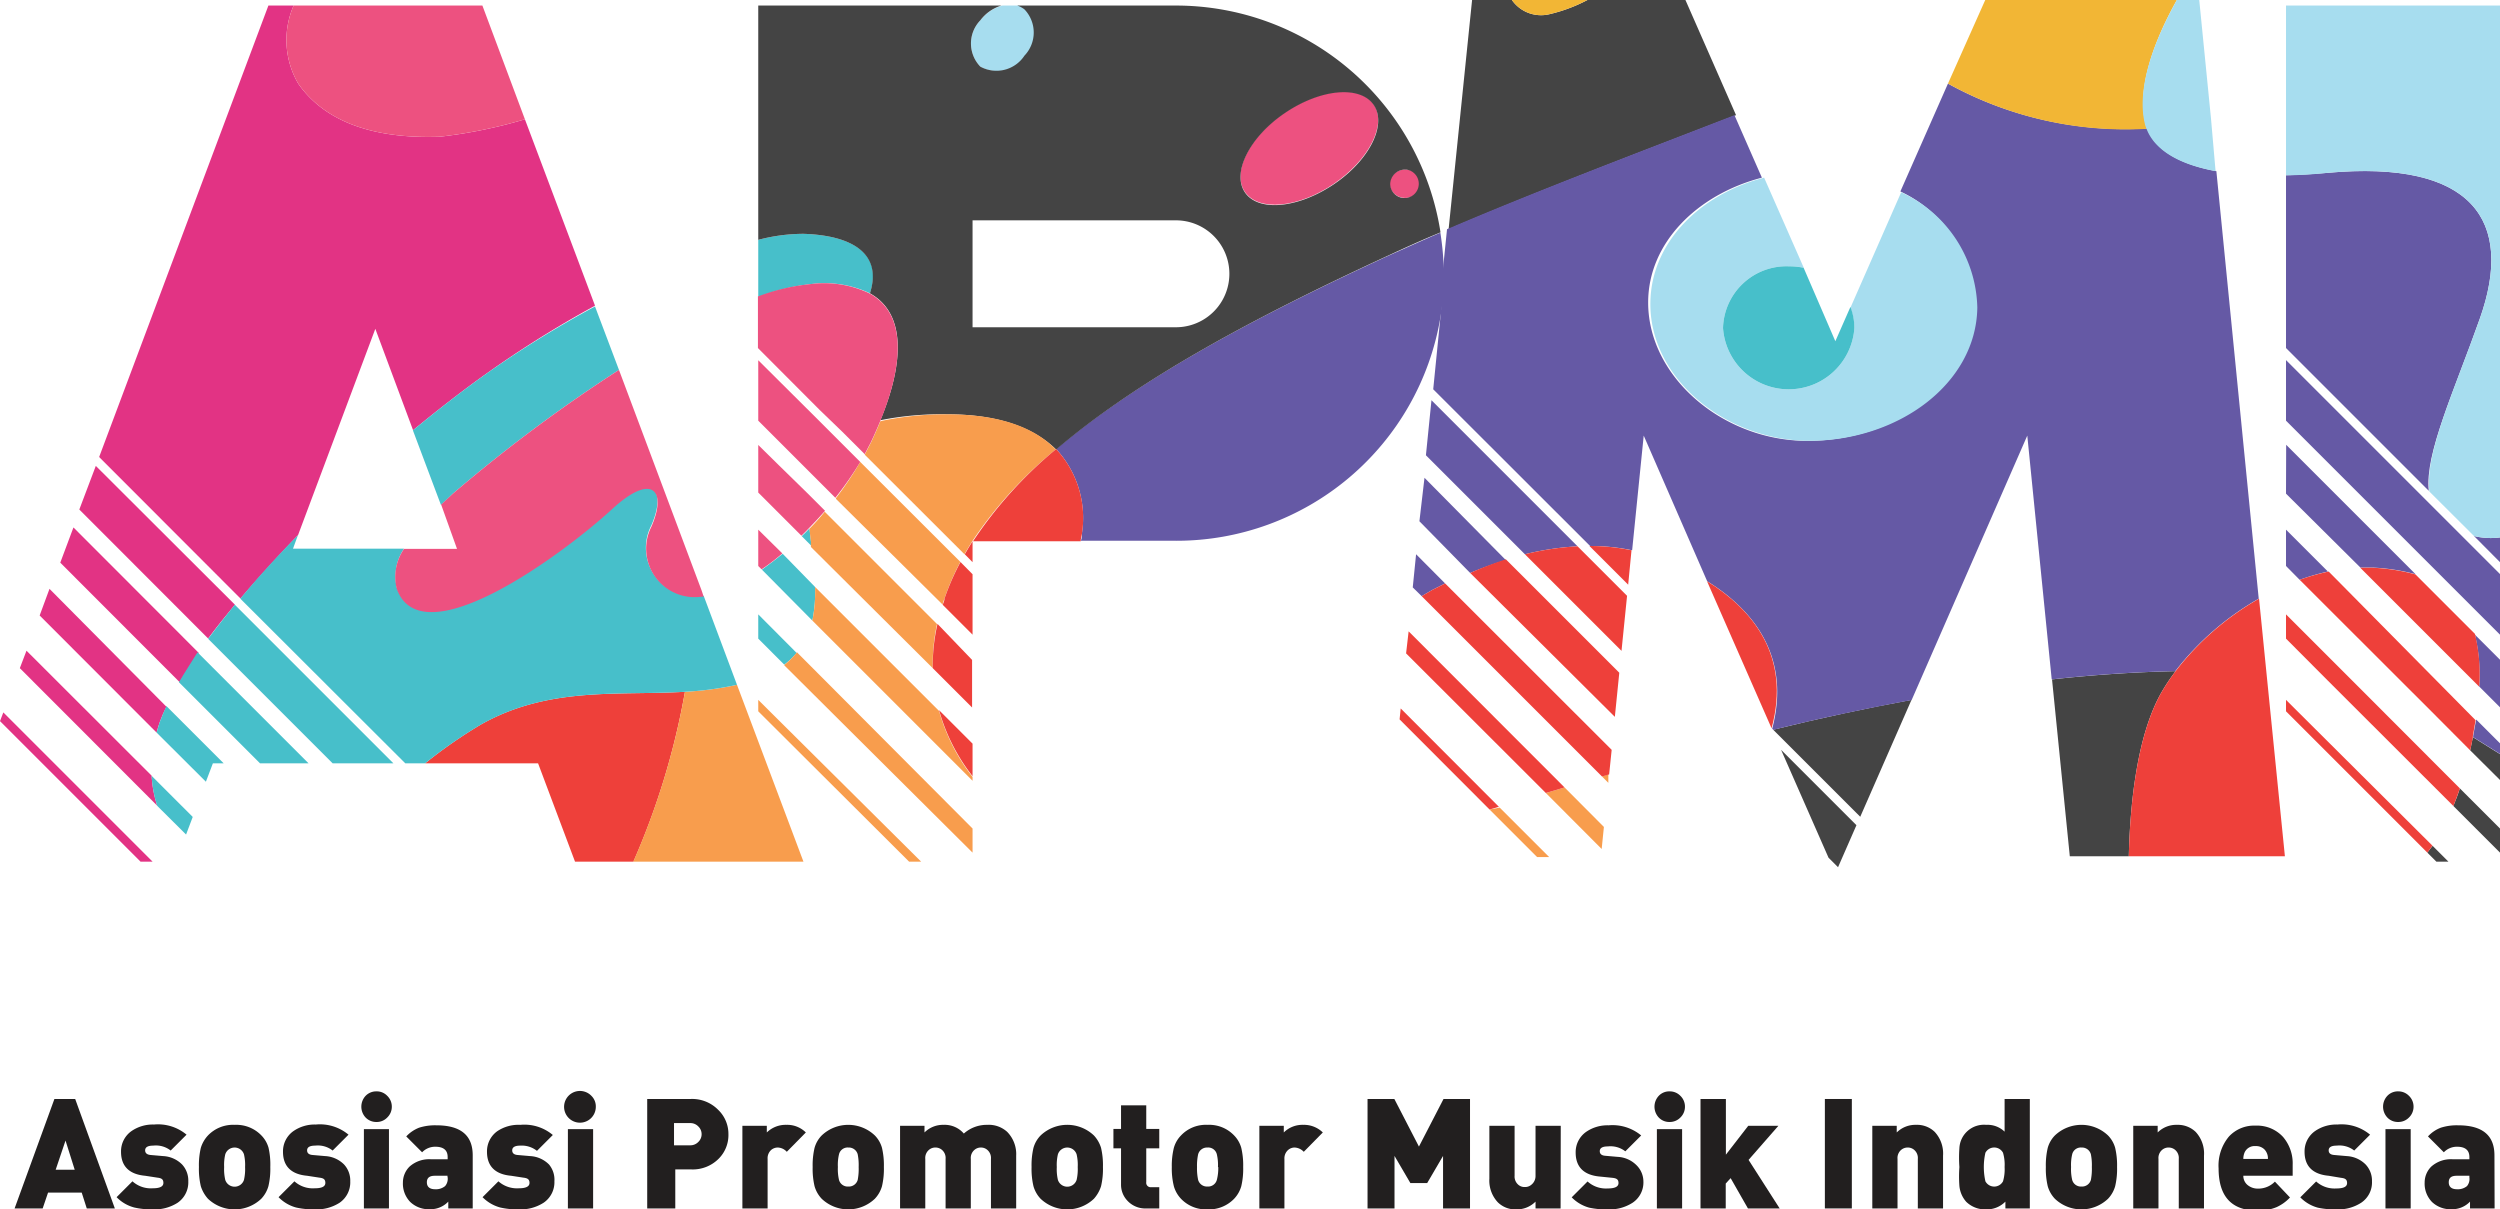 <svg id="Layer_1" data-name="Layer 1" xmlns="http://www.w3.org/2000/svg" viewBox="0 0 157.6 76.23"><defs><style>.cls-1{fill:#221f1f;}.cls-2{fill:#444;}.cls-3{fill:#6559a5;}.cls-4{fill:#a7ddef;}.cls-5{fill:#ee403a;}.cls-6{fill:#e23384;}.cls-7{fill:#ed5180;}.cls-8{fill:#f89d4d;}.cls-9{fill:#47bfca;}.cls-10{fill:#f2b635;}</style></defs><path class="cls-1" d="M10.44,79.06H8.67l-.32-1H6.23l-.34,1H4.12l2.51-6.9H7.94ZM7.91,76.62l-.58-1.84-.62,1.84Z" transform="translate(-3.2 -2.88)"/><path class="cls-1" d="M15.07,77.35a1.56,1.56,0,0,1-.67,1.35,2.71,2.71,0,0,1-1.58.42A4.87,4.87,0,0,1,11.66,79a2.42,2.42,0,0,1-1.11-.65l1-1a1.73,1.73,0,0,0,1.27.44c.46,0,.68-.11.68-.34s-.12-.3-.37-.33L12.35,77c-1-.09-1.52-.6-1.52-1.51a1.56,1.56,0,0,1,.65-1.3,2.37,2.37,0,0,1,1.43-.42,2.8,2.8,0,0,1,2.05.64l-1,1a1.51,1.51,0,0,0-1.1-.31q-.51,0-.51.3c0,.17.12.27.34.29l.8.07a1.81,1.81,0,0,1,1.19.53A1.49,1.49,0,0,1,15.07,77.35Z" transform="translate(-3.2 -2.88)"/><path class="cls-1" d="M20.24,76.45a4.75,4.75,0,0,1-.12,1.21,1.91,1.91,0,0,1-.45.79,2.44,2.44,0,0,1-3.36,0,2.16,2.16,0,0,1-.45-.79,4.75,4.75,0,0,1-.12-1.21,4.8,4.8,0,0,1,.12-1.21,2,2,0,0,1,.45-.78A2.19,2.19,0,0,1,18,73.79a2.19,2.19,0,0,1,1.68.67,1.82,1.82,0,0,1,.45.78A4.8,4.8,0,0,1,20.24,76.45Zm-1.59,0a2.91,2.91,0,0,0-.07-.8.62.62,0,0,0-1.18,0,2.91,2.91,0,0,0-.07.8,3,3,0,0,0,.07.81.62.62,0,0,0,1.18,0A3,3,0,0,0,18.65,76.45Z" transform="translate(-3.2 -2.88)"/><path class="cls-1" d="M25.28,77.35a1.56,1.56,0,0,1-.67,1.35,2.71,2.71,0,0,1-1.58.42A5,5,0,0,1,21.86,79a2.44,2.44,0,0,1-1.1-.65l1-1a1.73,1.73,0,0,0,1.27.44c.46,0,.68-.11.68-.34s-.12-.3-.37-.33L22.56,77c-1-.09-1.52-.6-1.52-1.51a1.56,1.56,0,0,1,.65-1.3,2.36,2.36,0,0,1,1.42-.42,2.81,2.81,0,0,1,2.06.64l-1,1a1.51,1.51,0,0,0-1.1-.31q-.51,0-.51.3c0,.17.11.27.34.29l.8.07a1.81,1.81,0,0,1,1.19.53A1.49,1.49,0,0,1,25.28,77.35Z" transform="translate(-3.2 -2.88)"/><path class="cls-1" d="M27.9,72.65a.94.94,0,0,1-.29.68.91.91,0,0,1-.68.28.93.93,0,0,1-.68-.28,1,1,0,0,1,0-1.37.93.93,0,0,1,.68-.28.91.91,0,0,1,.68.28A.94.94,0,0,1,27.9,72.65Zm-.18,6.41H26.14v-5h1.58Z" transform="translate(-3.2 -2.88)"/><path class="cls-1" d="M33,79.06H31.46v-.43a1.55,1.55,0,0,1-1.16.48,1.69,1.69,0,0,1-1.24-.46,1.66,1.66,0,0,1-.46-1.23,1.41,1.41,0,0,1,.42-1,1.86,1.86,0,0,1,1.35-.46h1.05v-.14c0-.43-.26-.65-.78-.65a1.14,1.14,0,0,0-.83.35l-1-1a2.2,2.2,0,0,1,.81-.55,3.29,3.29,0,0,1,1.09-.15c1.53,0,2.29.63,2.29,1.89Zm-1.59-2V77h-.8c-.33,0-.5.13-.5.41s.17.44.52.44a.9.9,0,0,0,.63-.2A.7.7,0,0,0,31.42,77.1Z" transform="translate(-3.2 -2.88)"/><path class="cls-1" d="M38.15,77.35a1.56,1.56,0,0,1-.68,1.35,2.71,2.71,0,0,1-1.58.42A4.93,4.93,0,0,1,34.73,79a2.47,2.47,0,0,1-1.11-.65l1-1a1.76,1.76,0,0,0,1.28.44c.45,0,.68-.11.68-.34s-.13-.3-.38-.33L35.42,77c-1-.09-1.52-.6-1.52-1.51a1.56,1.56,0,0,1,.65-1.3A2.39,2.39,0,0,1,36,73.79a2.78,2.78,0,0,1,2.05.64l-1,1A1.54,1.54,0,0,0,36,75.1q-.51,0-.51.3c0,.17.11.27.33.29l.8.07a1.81,1.81,0,0,1,1.19.53A1.5,1.5,0,0,1,38.15,77.35Z" transform="translate(-3.2 -2.88)"/><path class="cls-1" d="M40.76,72.65a1,1,0,1,1-.28-.69A.93.93,0,0,1,40.76,72.65Zm-.17,6.41H39v-5h1.59Z" transform="translate(-3.2 -2.88)"/><path class="cls-1" d="M49.12,74.38a2.1,2.1,0,0,1-.6,1.53,2.3,2.3,0,0,1-1.75.69h-1v2.46H44v-6.9h2.73a2.3,2.3,0,0,1,1.75.69A2.1,2.1,0,0,1,49.12,74.38Zm-1.69,0a.67.67,0,0,0-.21-.49.69.69,0,0,0-.53-.21h-1v1.4h1a.69.69,0,0,0,.53-.21A.67.67,0,0,0,47.43,74.38Z" transform="translate(-3.2 -2.88)"/><path class="cls-1" d="M54,74.27l-1.2,1.22a.8.8,0,0,0-.57-.27.65.65,0,0,0-.4.14.7.7,0,0,0-.24.58v3.12H50V73.85h1.54v.42a1.7,1.7,0,0,1,1.24-.48A1.66,1.66,0,0,1,54,74.27Z" transform="translate(-3.2 -2.88)"/><path class="cls-1" d="M58.92,76.45a4.75,4.75,0,0,1-.12,1.21,1.91,1.91,0,0,1-.45.79,2.43,2.43,0,0,1-3.35,0,1.91,1.91,0,0,1-.45-.79,4.75,4.75,0,0,1-.12-1.21,4.8,4.8,0,0,1,.12-1.21,1.82,1.82,0,0,1,.45-.78,2.43,2.43,0,0,1,3.35,0,1.82,1.82,0,0,1,.45.78A4.8,4.8,0,0,1,58.92,76.45Zm-1.59,0a3.54,3.54,0,0,0-.06-.8.58.58,0,0,0-.59-.43.56.56,0,0,0-.59.43,2.91,2.91,0,0,0-.07.8,3,3,0,0,0,.07.81.57.57,0,0,0,.59.42.58.58,0,0,0,.59-.42A3.65,3.65,0,0,0,57.33,76.45Z" transform="translate(-3.2 -2.88)"/><path class="cls-1" d="M67.26,79.06H65.67V75.94a.67.67,0,0,0-.24-.58.6.6,0,0,0-.39-.14.61.61,0,0,0-.4.14.67.67,0,0,0-.24.58v3.12H62.81V75.94a.67.67,0,0,0-.24-.58.63.63,0,0,0-.4-.14.61.61,0,0,0-.4.14.67.67,0,0,0-.24.58v3.12H59.94V73.85h1.54v.42a1.65,1.65,0,0,1,1.21-.48,1.59,1.59,0,0,1,1.27.55,2.17,2.17,0,0,1,1.48-.55,1.72,1.72,0,0,1,1.25.44,2,2,0,0,1,.57,1.5Z" transform="translate(-3.2 -2.88)"/><path class="cls-1" d="M72.73,76.45a4.75,4.75,0,0,1-.12,1.21,2.16,2.16,0,0,1-.45.79,2.44,2.44,0,0,1-3.36,0,1.91,1.91,0,0,1-.45-.79,4.75,4.75,0,0,1-.12-1.21,4.8,4.8,0,0,1,.12-1.21,1.82,1.82,0,0,1,.45-.78,2.44,2.44,0,0,1,3.36,0,2,2,0,0,1,.45.78A4.8,4.8,0,0,1,72.73,76.45Zm-1.59,0a2.91,2.91,0,0,0-.07-.8.62.62,0,0,0-1.18,0,2.91,2.91,0,0,0-.07.8,3,3,0,0,0,.07.81.62.62,0,0,0,1.18,0A3,3,0,0,0,71.14,76.45Z" transform="translate(-3.2 -2.88)"/><path class="cls-1" d="M76.28,79.06h-.79a1.54,1.54,0,0,1-1.24-.51,1.46,1.46,0,0,1-.38-1V75.27h-.48V74.05h.48V72.56h1.59v1.49h.82v1.22h-.82V77.4a.28.28,0,0,0,.32.32h.5Z" transform="translate(-3.2 -2.88)"/><path class="cls-1" d="M81.57,76.45a4.75,4.75,0,0,1-.12,1.21,1.91,1.91,0,0,1-.45.79,2.21,2.21,0,0,1-1.68.67,2.18,2.18,0,0,1-1.67-.67,1.91,1.91,0,0,1-.45-.79,4.67,4.67,0,0,1-.13-1.21,4.73,4.73,0,0,1,.13-1.21,1.82,1.82,0,0,1,.45-.78,2.15,2.15,0,0,1,1.67-.67,2.17,2.17,0,0,1,1.68.67,1.82,1.82,0,0,1,.45.78A4.8,4.8,0,0,1,81.57,76.45Zm-1.59,0a2.91,2.91,0,0,0-.07-.8.56.56,0,0,0-.59-.43.58.58,0,0,0-.59.43,3.38,3.38,0,0,0-.07.8,3.48,3.48,0,0,0,.07.81.58.58,0,0,0,.59.42.57.57,0,0,0,.59-.42A3,3,0,0,0,80,76.45Z" transform="translate(-3.2 -2.88)"/><path class="cls-1" d="M86.59,74.27l-1.2,1.22a.84.84,0,0,0-.58-.27.62.62,0,0,0-.39.14.7.7,0,0,0-.25.58v3.12H82.59V73.85h1.54v.42a1.67,1.67,0,0,1,1.23-.48A1.7,1.7,0,0,1,86.59,74.27Z" transform="translate(-3.2 -2.88)"/><path class="cls-1" d="M95.87,79.06h-1.7V75.75l-1,1.71H92.11l-1-1.71v3.31h-1.7v-6.9H91.1l1.55,3,1.55-3h1.67Z" transform="translate(-3.2 -2.88)"/><path class="cls-1" d="M101.58,79.06H100v-.43a1.66,1.66,0,0,1-1.21.49,1.57,1.57,0,0,1-1.17-.45,2,2,0,0,1-.53-1.49V73.85h1.59V77a.68.68,0,0,0,.25.58.59.59,0,0,0,.39.13.6.6,0,0,0,.4-.13A.7.7,0,0,0,100,77V73.85h1.59Z" transform="translate(-3.2 -2.88)"/><path class="cls-1" d="M106.8,77.35a1.54,1.54,0,0,1-.68,1.35,2.69,2.69,0,0,1-1.58.42,5,5,0,0,1-1.16-.11,2.44,2.44,0,0,1-1.1-.65l1-1a1.72,1.72,0,0,0,1.27.44c.45,0,.68-.11.68-.34s-.12-.3-.38-.33l-.8-.08c-1-.09-1.52-.6-1.52-1.51a1.56,1.56,0,0,1,.65-1.3,2.36,2.36,0,0,1,1.42-.42,2.83,2.83,0,0,1,2.06.64l-1,1a1.52,1.52,0,0,0-1.1-.31q-.51,0-.51.3c0,.17.11.27.34.29l.8.07a1.79,1.79,0,0,1,1.18.53A1.45,1.45,0,0,1,106.8,77.35Z" transform="translate(-3.2 -2.88)"/><path class="cls-1" d="M109.42,72.65a.94.94,0,0,1-.29.68.93.93,0,0,1-.68.28.91.91,0,0,1-.68-.28,1,1,0,0,1,0-1.37.91.91,0,0,1,.68-.28.93.93,0,0,1,.68.28A.94.94,0,0,1,109.42,72.65Zm-.18,6.41h-1.59v-5h1.59Z" transform="translate(-3.2 -2.88)"/><path class="cls-1" d="M115.39,79.06h-2l-1.09-1.91-.31.34v1.57h-1.59v-6.9H112v3.51l1.41-1.82h1.9L113.43,76Z" transform="translate(-3.2 -2.88)"/><path class="cls-1" d="M119.94,79.06h-1.7v-6.9h1.7Z" transform="translate(-3.2 -2.88)"/><path class="cls-1" d="M125.69,79.06H124.1V75.94a.67.67,0,0,0-.24-.58.61.61,0,0,0-.4-.14.63.63,0,0,0-.4.14.67.67,0,0,0-.24.58v3.12h-1.59V73.85h1.54v.42a1.67,1.67,0,0,1,1.22-.48,1.6,1.6,0,0,1,1.17.44,2,2,0,0,1,.53,1.5Z" transform="translate(-3.2 -2.88)"/><path class="cls-1" d="M131.16,79.06h-1.54v-.43a1.64,1.64,0,0,1-1.2.49,1.71,1.71,0,0,1-1.27-.48,1.75,1.75,0,0,1-.43-1,8.25,8.25,0,0,1,0-1.19,8.33,8.33,0,0,1,0-1.19,1.55,1.55,0,0,1,1.69-1.47,1.55,1.55,0,0,1,1.16.43V72.16h1.59Zm-1.59-2.61a2.68,2.68,0,0,0-.1-.9.63.63,0,0,0-1.11,0,4.1,4.1,0,0,0,0,1.8.63.63,0,0,0,1.11,0A2.68,2.68,0,0,0,129.57,76.45Z" transform="translate(-3.2 -2.88)"/><path class="cls-1" d="M136.66,76.45a4.75,4.75,0,0,1-.12,1.21,1.91,1.91,0,0,1-.45.79,2.43,2.43,0,0,1-3.35,0,1.91,1.91,0,0,1-.45-.79,4.75,4.75,0,0,1-.12-1.21,4.8,4.8,0,0,1,.12-1.21,1.82,1.82,0,0,1,.45-.78,2.43,2.43,0,0,1,3.35,0,1.82,1.82,0,0,1,.45.78A4.8,4.8,0,0,1,136.66,76.45Zm-1.59,0a3.54,3.54,0,0,0-.06-.8.58.58,0,0,0-.59-.43.56.56,0,0,0-.59.43,2.91,2.91,0,0,0-.07.8,3,3,0,0,0,.07.81.57.57,0,0,0,.59.42.58.58,0,0,0,.59-.42A3.65,3.65,0,0,0,135.07,76.45Z" transform="translate(-3.2 -2.88)"/><path class="cls-1" d="M142.14,79.06h-1.59V75.94a.67.67,0,0,0-.24-.58.63.63,0,0,0-.4-.14.61.61,0,0,0-.4.14.67.67,0,0,0-.24.58v3.12h-1.59V73.85h1.54v.42a1.66,1.66,0,0,1,1.22-.48,1.62,1.62,0,0,1,1.17.44,2,2,0,0,1,.53,1.5Z" transform="translate(-3.2 -2.88)"/><path class="cls-1" d="M147.73,77h-3.11a.74.74,0,0,0,.24.56,1,1,0,0,0,.68.25,1.46,1.46,0,0,0,1.07-.44l.95,1a2.65,2.65,0,0,1-.85.61,3,3,0,0,1-1.17.22c-1.66,0-2.48-.89-2.48-2.67a2.85,2.85,0,0,1,.65-2,2.16,2.16,0,0,1,1.68-.69,2.22,2.22,0,0,1,1.74.72,2.56,2.56,0,0,1,.6,1.75Zm-1.56-1.06a.82.82,0,0,0-.21-.59.74.74,0,0,0-.57-.22.69.69,0,0,0-.69.4,1,1,0,0,0-.08.41Z" transform="translate(-3.2 -2.88)"/><path class="cls-1" d="M152.73,77.35a1.54,1.54,0,0,1-.68,1.35,2.67,2.67,0,0,1-1.57.42,5,5,0,0,1-1.17-.11,2.44,2.44,0,0,1-1.1-.65l1-1a1.72,1.72,0,0,0,1.27.44c.46,0,.68-.11.68-.34s-.12-.3-.38-.33L150,77c-1-.09-1.52-.6-1.52-1.51a1.56,1.56,0,0,1,.65-1.3,2.36,2.36,0,0,1,1.42-.42,2.81,2.81,0,0,1,2.06.64l-1,1a1.51,1.51,0,0,0-1.1-.31q-.51,0-.51.3c0,.17.11.27.34.29l.8.07a1.81,1.81,0,0,1,1.19.53A1.49,1.49,0,0,1,152.73,77.35Z" transform="translate(-3.2 -2.88)"/><path class="cls-1" d="M155.35,72.65a.94.94,0,0,1-.29.68.93.93,0,0,1-.68.28.91.91,0,0,1-.68-.28,1,1,0,0,1,0-1.37.91.91,0,0,1,.68-.28.93.93,0,0,1,.68.28A.94.94,0,0,1,155.35,72.65Zm-.18,6.41h-1.59v-5h1.59Z" transform="translate(-3.2 -2.88)"/><path class="cls-1" d="M160.46,79.06h-1.55v-.43a1.55,1.55,0,0,1-1.16.48,1.69,1.69,0,0,1-1.24-.46,1.66,1.66,0,0,1-.46-1.23,1.41,1.41,0,0,1,.42-1,1.86,1.86,0,0,1,1.35-.46h1.05v-.14c0-.43-.26-.65-.78-.65a1.14,1.14,0,0,0-.83.35l-1-1a2.12,2.12,0,0,1,.81-.55,3.29,3.29,0,0,1,1.09-.15c1.53,0,2.29.63,2.29,1.89Zm-1.59-2V77h-.8c-.34,0-.5.13-.5.41s.17.44.52.44a.9.9,0,0,0,.63-.2A.7.7,0,0,0,158.87,77.1Z" transform="translate(-3.2 -2.88)"/><path class="cls-2" d="M156.22,56.63l.57.57h.76l-1-1C156.43,56.34,156.33,56.49,156.22,56.63Z" transform="translate(-3.2 -2.88)"/><path class="cls-2" d="M157.86,53.69l2.94,2.94V55.11l-2.53-2.53C158.14,53,158,53.34,157.86,53.69Z" transform="translate(-3.2 -2.88)"/><path class="cls-2" d="M159.09,49.35c-.05.28-.11.56-.17.83l1.88,1.87V50.42Z" transform="translate(-3.2 -2.88)"/><path class="cls-3" d="M159.16,36.67l1.64,1.65V36.76A4.43,4.43,0,0,1,159.16,36.67Z" transform="translate(-3.2 -2.88)"/><path class="cls-3" d="M159.54,22.93c2.15-6.09-.41-10-9.65-9.15q-1.39.12-2.58.15V24.82l9,9C156.05,31.48,157.91,27.54,159.54,22.93Z" transform="translate(-3.2 -2.88)"/><polygon class="cls-3" points="153.58 32.17 144.11 22.7 144.11 26.52 157.6 40.01 157.6 36.19 154.48 33.07 153.58 32.17"/><path class="cls-3" d="M159.49,46.16l1.31,1.31v-3l-1.58-1.58A10.88,10.88,0,0,1,159.49,46.16Z" transform="translate(-3.2 -2.88)"/><path class="cls-3" d="M147.31,34,152,38.66c.26,0,.52,0,.77,0a12.53,12.53,0,0,1,2.71.42l-8.16-8.16Z" transform="translate(-3.2 -2.88)"/><path class="cls-3" d="M147.31,38.56l.86.87a14.94,14.94,0,0,1,1.78-.52l-2.64-2.64Z" transform="translate(-3.2 -2.88)"/><path class="cls-3" d="M159.11,49.28s0,0,0,.07l1.71,1.07v-.66l-1.52-1.52C159.23,48.58,159.17,48.92,159.11,49.28Z" transform="translate(-3.2 -2.88)"/><path class="cls-4" d="M147.31,3.23v10.7q1.19,0,2.58-.15c9.24-.85,11.8,3.06,9.65,9.15-1.63,4.61-3.49,8.55-3.19,10.94l2.81,2.8a4.43,4.43,0,0,0,1.64.09V3.23Z" transform="translate(-3.2 -2.88)"/><path class="cls-5" d="M147.31,47.72l8.91,8.91c.11-.14.21-.29.32-.44L147.31,47Z" transform="translate(-3.2 -2.88)"/><path class="cls-5" d="M147.31,41.61v1.53l2.61,2.62,7.94,7.93c.14-.35.28-.72.41-1.11l-6.45-6.46Z" transform="translate(-3.2 -2.88)"/><path class="cls-5" d="M159.22,42.84l-3.75-3.75a12.53,12.53,0,0,0-2.71-.42c-.25,0-.51,0-.77,0l7.5,7.5A10.88,10.88,0,0,0,159.22,42.84Z" transform="translate(-3.2 -2.88)"/><path class="cls-5" d="M148.17,39.43l8.33,8.32,2.42,2.43c.06-.27.12-.55.17-.83,0,0,0-.05,0-.07.06-.36.12-.7.17-1L150,38.91A14.94,14.94,0,0,0,148.17,39.43Z" transform="translate(-3.2 -2.88)"/><path class="cls-6" d="M4.87,43.9,4.45,45l8.66,8.67a7.3,7.3,0,0,1-.35-1.89Z" transform="translate(-3.2 -2.88)"/><path class="cls-6" d="M5.7,41.68l7.37,7.38c.06-.21.12-.42.19-.63s.27-.68.43-1L6.32,40Z" transform="translate(-3.2 -2.88)"/><polygon class="cls-6" points="0 45.46 8.86 54.32 9.62 54.32 0.21 44.91 0 45.46"/><path class="cls-6" d="M7,38.35l7.53,7.54c.35-.6.76-1.22,1.2-1.85l-7.9-7.91Z" transform="translate(-3.2 -2.88)"/><path class="cls-6" d="M8.2,35l8.12,8.13c.52-.7,1.09-1.41,1.69-2.13L9.24,32.25Z" transform="translate(-3.2 -2.88)"/><path class="cls-6" d="M36.29,10.4a31,31,0,0,1-5.38,1.1c-2.21.07-6.63-.07-8.91-3.35a5.44,5.44,0,0,1-.29-4.92H20.12L9.45,31.69l8.91,8.92c1.11-1.3,2.33-2.63,3.63-4l4.87-13L29.24,30c1.63-1.34,3.24-2.59,4.77-3.67a67.34,67.34,0,0,1,6.7-4.18Z" transform="translate(-3.2 -2.88)"/><path class="cls-5" d="M33.52,48.55A30.24,30.24,0,0,0,30,51h7.12l2.33,6.2h3.68a46.87,46.87,0,0,0,3.25-10.71C42.16,46.74,37.8,46.14,33.52,48.55Z" transform="translate(-3.2 -2.88)"/><path class="cls-7" d="M22,8.15c2.28,3.28,6.7,3.42,8.91,3.35a31,31,0,0,0,5.38-1.1L33.61,3.23H21.71A5.44,5.44,0,0,0,22,8.15Z" transform="translate(-3.2 -2.88)"/><path class="cls-8" d="M49.66,46.05l-.28.06a20.3,20.3,0,0,1-3,.38A46.87,46.87,0,0,1,43.12,57.2H53.85Z" transform="translate(-3.2 -2.88)"/><path class="cls-9" d="M13.11,53.68l1.82,1.81.42-1.11-2.59-2.59A7.3,7.3,0,0,0,13.11,53.68Z" transform="translate(-3.2 -2.88)"/><path class="cls-9" d="M13.26,48.43c-.07.21-.13.42-.19.63l3.11,3.1L16.62,51h.68l-3.61-3.61C13.53,47.75,13.38,48.1,13.26,48.43Z" transform="translate(-3.2 -2.88)"/><path class="cls-9" d="M14.48,45.89,19.59,51h3.06l-7-7C15.24,44.67,14.83,45.29,14.48,45.89Z" transform="translate(-3.2 -2.88)"/><path class="cls-9" d="M16.32,43.15,24.17,51H28L18,41C17.41,41.74,16.84,42.45,16.32,43.15Z" transform="translate(-3.2 -2.88)"/><path class="cls-9" d="M31.75,34A96.81,96.81,0,0,1,42.22,26.2l-1.51-4A67.34,67.34,0,0,0,34,26.34c-1.53,1.08-3.14,2.33-4.77,3.67L31,34.72Z" transform="translate(-3.2 -2.88)"/><path class="cls-9" d="M47.56,40.44h-.17A3.06,3.06,0,0,1,44.26,36c1-2.3.05-3.45-2.5-1.09-3,2.8-12,9.39-13.55,5a3.1,3.1,0,0,1,.46-2.44h-7l.31-.85c-1.3,1.32-2.52,2.65-3.63,4L28.75,51H30a30.24,30.24,0,0,1,3.53-2.45c4.28-2.41,8.64-1.81,12.85-2.06a20.3,20.3,0,0,0,3-.38l.28-.06Z" transform="translate(-3.2 -2.88)"/><path class="cls-7" d="M47.44,40.13,42.22,26.2A96.81,96.81,0,0,0,31.75,34l-.74.69,1,2.79H28.67A3.1,3.1,0,0,0,28.21,40c1.59,4.39,10.5-2.2,13.55-5,2.55-2.36,3.51-1.21,2.5,1.09a3.06,3.06,0,0,0,3.13,4.41h.17Z" transform="translate(-3.2 -2.88)"/><ellipse class="cls-7" cx="85.74" cy="12.22" rx="4.91" ry="2.73" transform="translate(4.77 47.45) rotate(-34.22)"/><ellipse class="cls-7" cx="88.59" cy="11.58" rx="0.98" ry="0.9"/><path class="cls-4" d="M65,4.16a2.1,2.1,0,0,0,0,2.92,2.11,2.11,0,0,0,2.84-.69,2.11,2.11,0,0,0,0-2.92,1.63,1.63,0,0,0-.45-.24h-1A2.61,2.61,0,0,0,65,4.16Z" transform="translate(-3.2 -2.88)"/><path class="cls-9" d="M54.32,20.79a6.66,6.66,0,0,1,3.72.58c.84-2.51-1.12-3.65-4.2-3.75A11.32,11.32,0,0,0,51,18v3.61A12.79,12.79,0,0,1,54.32,20.79Z" transform="translate(-3.2 -2.88)"/><path class="cls-9" d="M51,43.14l1.64,1.64a4.6,4.6,0,0,0,.78-.74L51,41.61Z" transform="translate(-3.2 -2.88)"/><path class="cls-9" d="M52.54,37.79c-.44.36-.88.69-1.31,1L54.41,42a8.8,8.8,0,0,0,.17-2.12Z" transform="translate(-3.2 -2.88)"/><path class="cls-9" d="M54.32,37l-.09-.81c-.16.17-.32.33-.49.49l.63.63C54.35,37.22,54.34,37.12,54.32,37Z" transform="translate(-3.2 -2.88)"/><path class="cls-3" d="M94,17.55c-1.15.49-2.26,1-3.32,1.47C82.36,22.85,75,26.77,69.78,31.19a6.38,6.38,0,0,1,1.63,5.28c0,.17,0,.34-.08.5h6A16.87,16.87,0,0,0,94,22.91a16.35,16.35,0,0,0,.22-2.23c0-.19,0-.38,0-.58A17.79,17.79,0,0,0,94,17.55Z" transform="translate(-3.2 -2.88)"/><path class="cls-2" d="M53.84,17.62c3.08.1,5,1.24,4.2,3.75,2.35,1.3,2.1,4.52.66,8A19.56,19.56,0,0,1,62.93,29c3.51,0,5.61,1,6.85,2.22C75,26.77,82.36,22.85,90.69,19c1.06-.49,2.17-1,3.32-1.47A16.88,16.88,0,0,0,77.33,3.23h-10a1.63,1.63,0,0,1,.45.24,2.11,2.11,0,0,1,0,2.92A2.11,2.11,0,0,1,65,7.08a2.1,2.1,0,0,1,0-2.92,2.61,2.61,0,0,1,1.33-.93H51V18A11.32,11.32,0,0,1,53.84,17.62Zm38-4.05a.9.9,0,1,1-1,.89A.94.94,0,0,1,91.79,13.57ZM84.21,10c2.24-1.52,4.74-1.75,5.59-.5s-.28,3.49-2.52,5-4.75,1.76-5.6.51S82,11.49,84.21,10Zm-19.7,6.77H77.33a3.37,3.37,0,1,1,0,6.74H64.51Z" transform="translate(-3.2 -2.88)"/><path class="cls-8" d="M51,47,61.27,57.2h-.76L51,47.72Zm1.64-2.18L64.51,56.63V55.11L53.44,44A4.6,4.6,0,0,1,52.66,44.78ZM54.41,42l10.1,10.1v-.24a12,12,0,0,1-2.11-4.16l-7.82-7.82A8.8,8.8,0,0,1,54.41,42Zm1.49-7.67L62.63,41c0-.13.07-.26.11-.39a15.7,15.7,0,0,1,1-2.31L57.43,32A21.09,21.09,0,0,1,55.9,34.28Zm13.88-3.09C68.54,29.94,66.44,29,62.93,29a19.56,19.56,0,0,0-4.23.43c-.18.44-.38.89-.59,1.34l-.4.77L64,37.82c.16-.28.32-.55.49-.82v0h0A26.65,26.65,0,0,1,69.78,31.19Zm-15.55,5,.09.81c0,.1,0,.2,0,.31L62,45a11.94,11.94,0,0,1,.27-2.78l-7.08-7.08C54.9,35.5,54.57,35.87,54.23,36.21Z" transform="translate(-3.2 -2.88)"/><path class="cls-7" d="M51,38.56l.21.21c.43-.29.87-.62,1.31-1L51,36.27Z" transform="translate(-3.2 -2.88)"/><path class="cls-7" d="M54.76,29.33,51,25.59V29.4l2.2,2.2,1,1,1.66,1.66A21.09,21.09,0,0,0,57.43,32l-1.68-1.68Z" transform="translate(-3.2 -2.88)"/><path class="cls-7" d="M58,21.37a6.66,6.66,0,0,0-3.72-.58,12.79,12.79,0,0,0-3.3.78v3.25l3.89,3.9L56.3,30.1l1.41,1.41.4-.77c.21-.45.41-.9.59-1.34C60.14,25.89,60.39,22.67,58,21.37Z" transform="translate(-3.2 -2.88)"/><path class="cls-7" d="M52.31,32.22,51,30.93v3l2.72,2.72c.17-.16.33-.32.49-.49.34-.34.67-.71,1-1.08l-1.07-1.07Z" transform="translate(-3.2 -2.88)"/><path class="cls-5" d="M64.51,51.81V49.76L62.4,47.65A12,12,0,0,0,64.51,51.81Z" transform="translate(-3.2 -2.88)"/><path class="cls-5" d="M62.74,40.62c0,.13-.07.26-.11.39l1.88,1.88V39.08l-.76-.77A15.7,15.7,0,0,0,62.74,40.62Z" transform="translate(-3.2 -2.88)"/><path class="cls-5" d="M69.78,31.19A26.65,26.65,0,0,0,64.54,37h6.79c0-.16.06-.33.08-.5A6.38,6.38,0,0,0,69.78,31.19Z" transform="translate(-3.2 -2.88)"/><path class="cls-5" d="M64.51,38.32V37c-.17.27-.33.54-.49.82Z" transform="translate(-3.2 -2.88)"/><path class="cls-5" d="M62,45l2.48,2.48v-3L62.3,42.21A11.94,11.94,0,0,0,62,45Z" transform="translate(-3.2 -2.88)"/><path class="cls-2" d="M109.45,2.88h-6.18a9.91,9.91,0,0,1-2.46.91,2.24,2.24,0,0,1-2.3-.91H96L94.52,17.33c5.65-2.42,12.08-4.86,18.12-7.19Z" transform="translate(-3.2 -2.88)"/><path class="cls-2" d="M120.47,54.37,123.7,47c-2.77.51-5.68,1.13-8.72,1.88Z" transform="translate(-3.2 -2.88)"/><path class="cls-2" d="M132.56,45.71l1.12,11.15h3.72c.07-3.06.47-7.69,2.15-10.49a12.89,12.89,0,0,1,.8-1.18C138,45.24,135.35,45.4,132.56,45.71Z" transform="translate(-3.2 -2.88)"/><polygon class="cls-2" points="115.27 54.07 115.87 54.67 117.03 52.02 112.28 47.27 115.27 54.07"/><path class="cls-3" d="M142.92,13.67c-2.66-.49-3.93-1.53-4.36-2.69A23.16,23.16,0,0,1,126,8.15l-3,6.8a8.19,8.19,0,0,1,4.71,7.33c-.07,4.75-4.92,8.41-10.61,8.39-5.25,0-10-4-10-8.72,0-3.76,3.09-6.81,7.17-7.87l-1.73-3.94c-6,2.33-12.47,4.77-18.12,7.19l-.34,3.35A16.35,16.35,0,0,1,94,22.91l-.45,4.51,9.89,9.88a12.67,12.67,0,0,1,2.65.27l.73-7.23,4,9.18c2.86,1.77,5.31,4.71,4.1,9.3l.07.07c3-.75,6-1.37,8.72-1.88L131,30.34l1.54,15.37c2.79-.31,5.39-.47,7.79-.52a17.73,17.73,0,0,1,5.26-4.57Z" transform="translate(-3.2 -2.88)"/><path class="cls-3" d="M92.26,39.91l.56.55.67-.39.81-.41-1.83-1.84Z" transform="translate(-3.2 -2.88)"/><path class="cls-3" d="M92.68,35.74,95.88,39a22.52,22.52,0,0,1,2.25-.81L93,33Z" transform="translate(-3.2 -2.88)"/><path class="cls-3" d="M93.09,31.58l6.24,6.24a17.92,17.92,0,0,1,3.32-.5l-9.21-9.21Z" transform="translate(-3.2 -2.88)"/><path class="cls-4" d="M120.1,23.56a4.15,4.15,0,0,1-8.28,0A4,4,0,0,1,116,19.67a4.53,4.53,0,0,1,.91.09l-2.5-5.68c-4.08,1.06-7.12,4.11-7.17,7.87-.07,4.76,4.7,8.69,10,8.72,5.69,0,10.54-3.64,10.61-8.39A8.19,8.19,0,0,0,123.05,15l-3.2,7.28A3.7,3.7,0,0,1,120.1,23.56Z" transform="translate(-3.2 -2.88)"/><path class="cls-9" d="M111.82,23.56a4.15,4.15,0,0,0,8.28,0,3.7,3.7,0,0,0-.25-1.33l-.95,2.16-2-4.63a4.53,4.53,0,0,0-.91-.09A4,4,0,0,0,111.82,23.56Z" transform="translate(-3.2 -2.88)"/><path class="cls-5" d="M146.08,45.32l-.47-4.7a17.73,17.73,0,0,0-5.26,4.57,12.89,12.89,0,0,0-.8,1.18c-1.68,2.8-2.08,7.43-2.15,10.49h9.84Z" transform="translate(-3.2 -2.88)"/><path class="cls-10" d="M100.81,3.79a9.91,9.91,0,0,0,2.46-.91H98.51A2.24,2.24,0,0,0,100.81,3.79Z" transform="translate(-3.2 -2.88)"/><path class="cls-10" d="M140.43,2.88H128.35L126,8.15A23.16,23.16,0,0,0,138.56,11a2,2,0,0,1-.08-.22C137.8,8.32,139.19,5.1,140.43,2.88Z" transform="translate(-3.2 -2.88)"/><path class="cls-4" d="M142.58,10.34l-.74-7.46h-1.41c-1.24,2.22-2.63,5.44-2,7.88a2,2,0,0,0,.08.22c.43,1.16,1.7,2.2,4.36,2.69Z" transform="translate(-3.2 -2.88)"/><path class="cls-8" d="M100.65,52.87l3.52,3.53.14-1.39-2.48-2.49Z" transform="translate(-3.2 -2.88)"/><path class="cls-8" d="M104.19,51.83l.4.4,0-.53Z" transform="translate(-3.2 -2.88)"/><path class="cls-8" d="M97.1,53.91l3,3h.76l-3.12-3.12Z" transform="translate(-3.2 -2.88)"/><path class="cls-5" d="M110.81,39.52l4.07,9.27,0,0C116.12,44.23,113.67,41.29,110.81,39.52Z" transform="translate(-3.2 -2.88)"/><path class="cls-5" d="M91.84,44.07l8.81,8.8,1.18-.35L92,42.68Z" transform="translate(-3.2 -2.88)"/><path class="cls-5" d="M93.49,40.07l-.67.39,11.37,11.37.45-.13.16-1.55L94.3,39.66Z" transform="translate(-3.2 -2.88)"/><path class="cls-5" d="M91.43,48.23l5.67,5.68.59-.17-6.19-6.2Z" transform="translate(-3.2 -2.88)"/><path class="cls-5" d="M95.88,39,105,48.07l.28-2.78-7.15-7.15A22.52,22.52,0,0,0,95.88,39Z" transform="translate(-3.2 -2.88)"/><path class="cls-5" d="M105.84,39.74l.21-2.17a12.67,12.67,0,0,0-2.65-.27Z" transform="translate(-3.2 -2.88)"/><path class="cls-5" d="M99.33,37.82l6.09,6.09.35-3.47-3.12-3.12A17.92,17.92,0,0,0,99.33,37.82Z" transform="translate(-3.2 -2.88)"/></svg>
